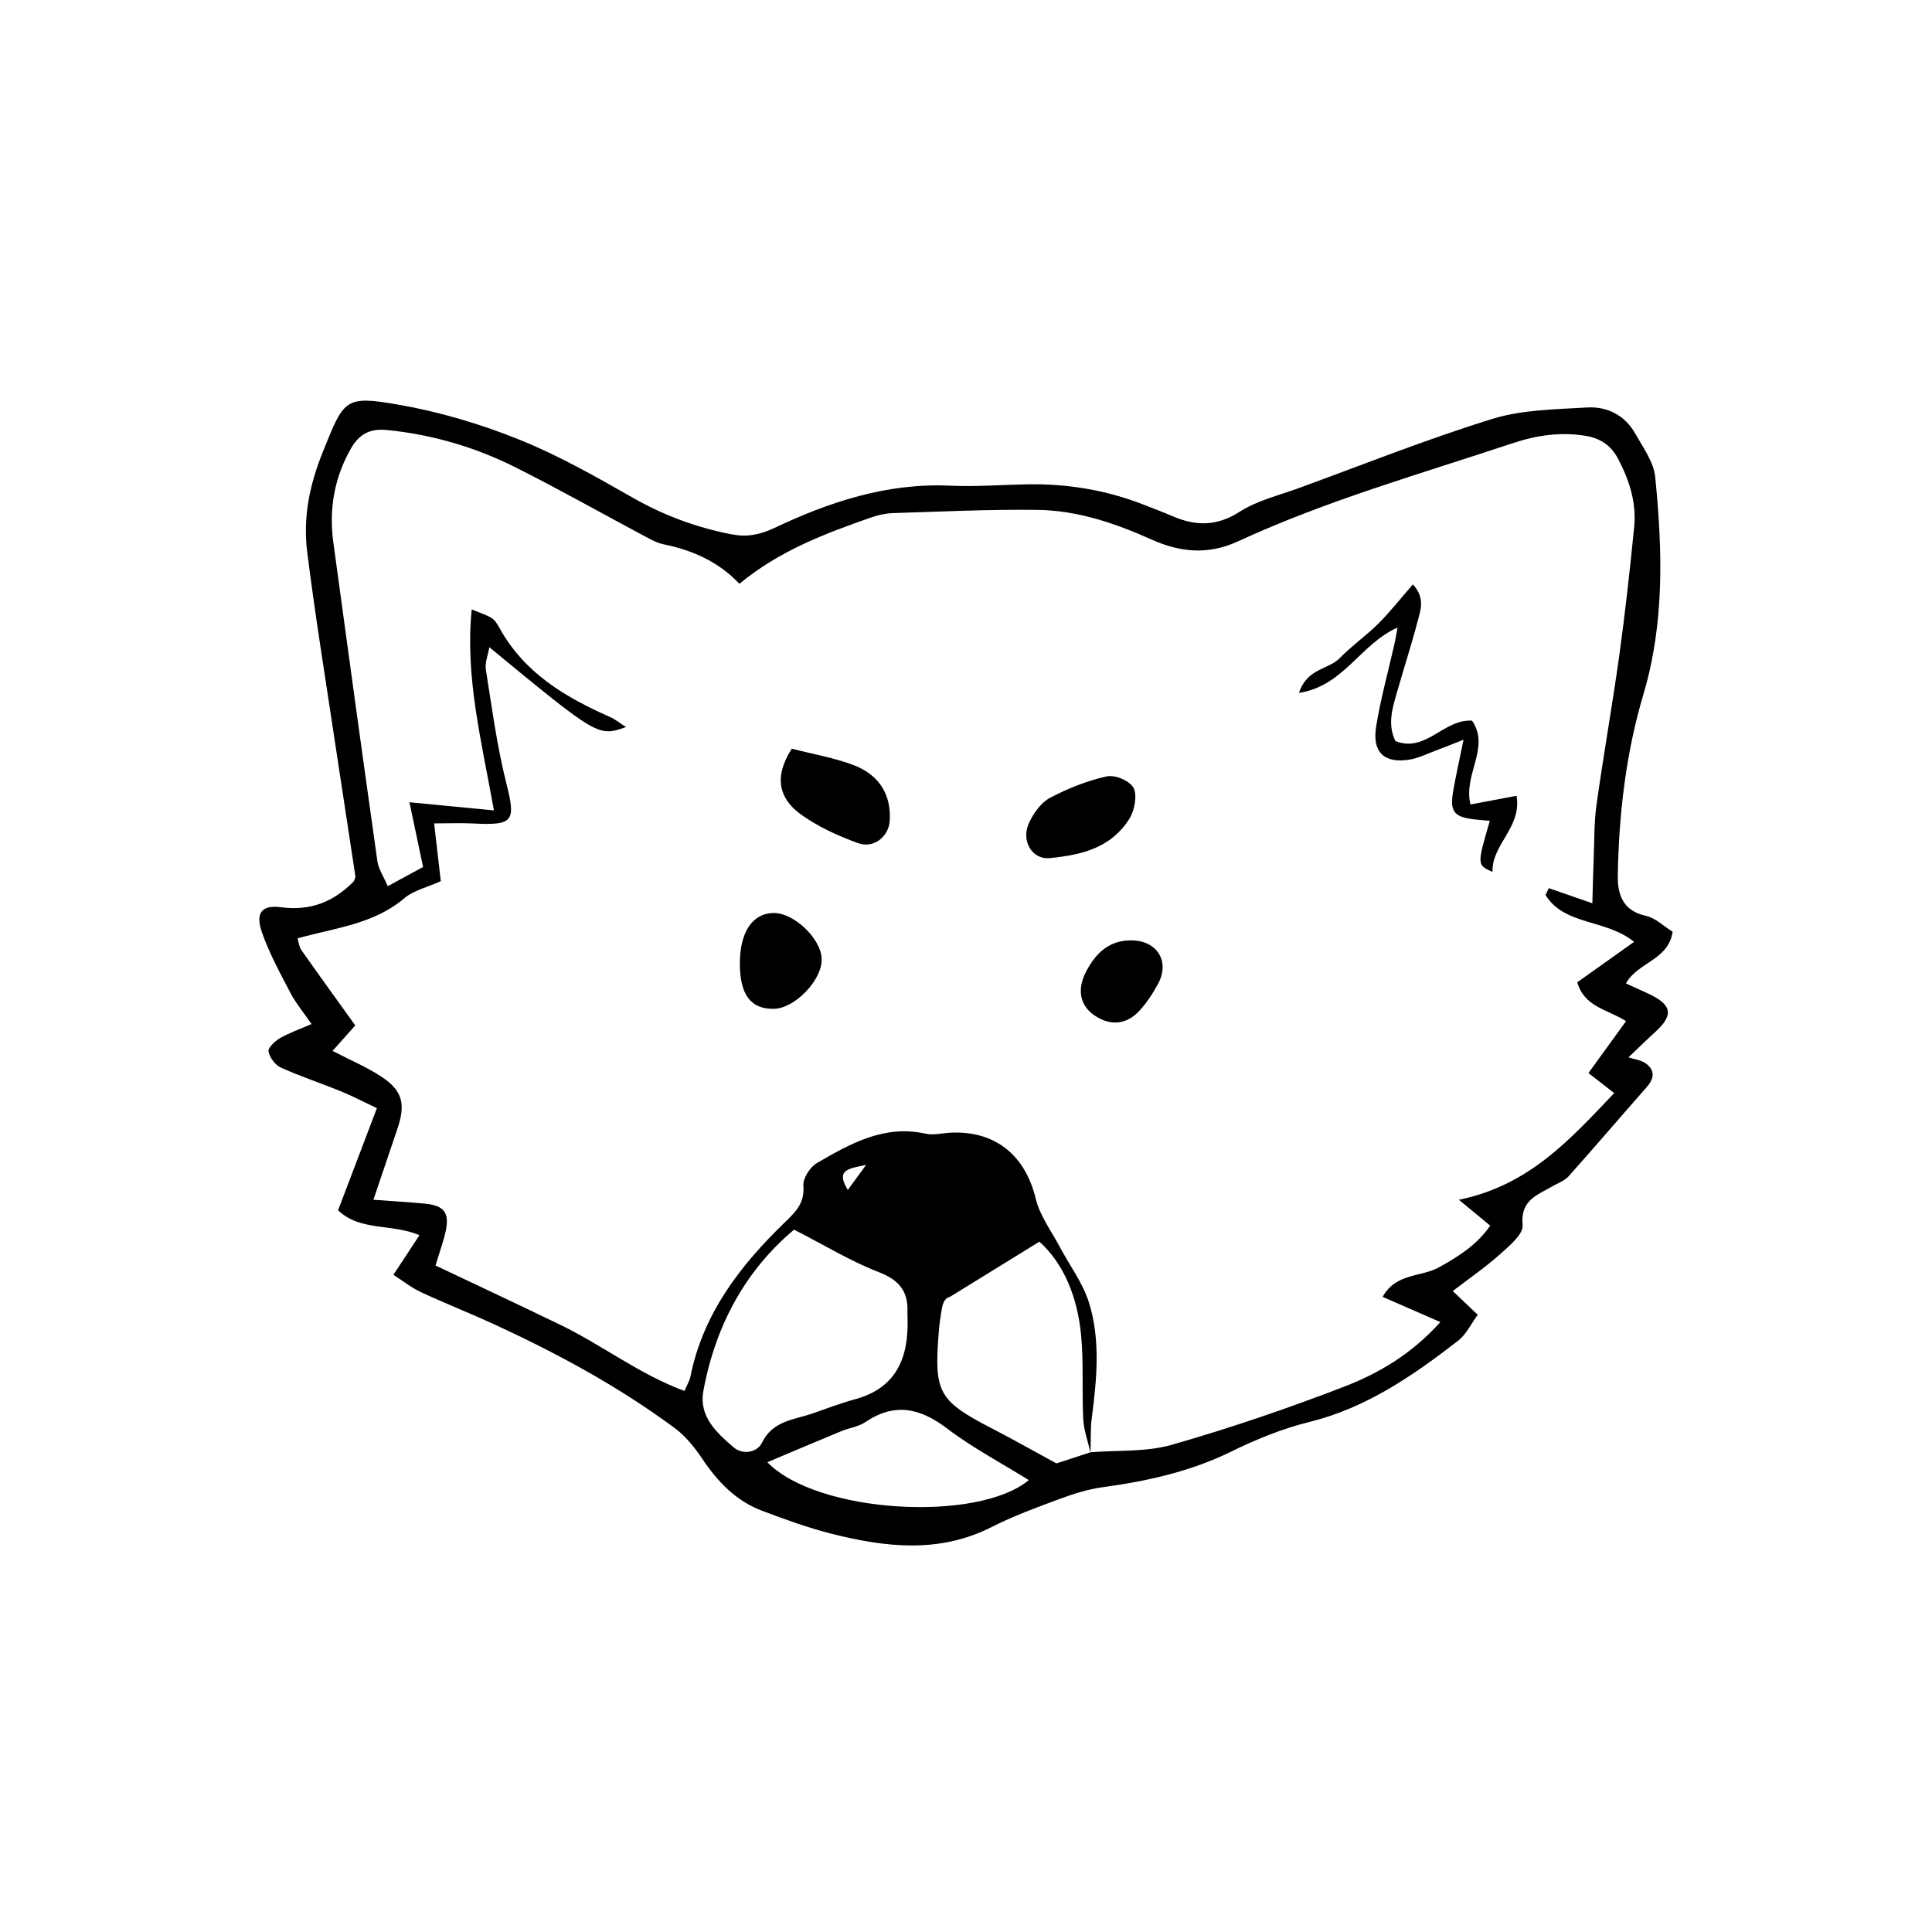 <?xml version="1.0" encoding="UTF-8" standalone="no" ?>
<!DOCTYPE svg PUBLIC "-//W3C//DTD SVG 1.1//EN" "http://www.w3.org/Graphics/SVG/1.1/DTD/svg11.dtd">
<svg xmlns="http://www.w3.org/2000/svg" xmlns:xlink="http://www.w3.org/1999/xlink" version="1.1" width="1024" height="1024" viewBox="0 0 1024 1024" xml:space="preserve">
<desc>Created with Fabric.js 2.3.6</desc>
<defs>
</defs>
<g id="icon-1" transform="translate(512 512) scale(7.491 7.491)" style="">
	<path d="M 46.637 65.845 C 46.975 65.384 47.312 64.922 47.933 64.073 C 46.571 64.346 45.798 64.46 46.637 65.845 M 40.945 85.11 C 44.459 88.739 55.833 89.389 59.442 86.375 C 57.462 85.143 55.454 84.084 53.671 82.73 C 51.751 81.27 49.951 80.869 47.872 82.275 C 47.386 82.605 46.735 82.68 46.177 82.912 C 44.457 83.622 42.746 84.351 40.945 85.11 M 42.837 68.655 C 39.407 71.526 37.273 75.427 36.42 80.055 C 36.084 81.881 37.351 83.014 38.546 84.048 C 39.203 84.615 40.222 84.423 40.556 83.742 C 41.324 82.17 42.805 82.117 44.125 81.666 C 45.126 81.322 46.115 80.935 47.134 80.66 C 50.075 79.863 50.941 77.73 50.867 74.96 C 50.863 74.807 50.851 74.654 50.857 74.503 C 50.924 73.016 50.268 72.215 48.826 71.659 C 46.887 70.913 45.085 69.805 42.837 68.655 M 63.811 84.432 C 63.632 83.642 63.337 82.857 63.296 82.06 C 63.194 80.095 63.329 78.113 63.148 76.159 C 62.9 73.492 61.959 71.096 60.195 69.505 C 57.896 70.923 55.881 72.166 53.864 73.409 C 53.523 73.48 53.37 73.827 53.303 74.19 C 53.193 74.783 53.111 75.385 53.065 75.987 C 52.737 80.199 53.075 80.774 56.841 82.722 C 58.367 83.512 59.864 84.36 61.399 85.194 C 62.124 84.957 62.965 84.682 63.806 84.406 C 65.73 84.251 67.742 84.399 69.563 83.877 C 73.693 82.692 77.776 81.302 81.785 79.752 C 84.221 78.81 86.517 77.464 88.564 75.194 C 87.089 74.549 85.834 74 84.482 73.41 C 85.412 71.71 87.202 72.023 88.46 71.322 C 89.845 70.552 91.144 69.743 92.091 68.37 C 91.398 67.797 90.806 67.309 89.874 66.541 C 94.855 65.521 97.753 62.26 100.862 58.993 C 100.147 58.435 99.637 58.038 99.041 57.573 C 99.958 56.307 100.809 55.133 101.702 53.901 C 100.328 53.036 98.77 52.915 98.247 51.155 C 99.529 50.242 100.837 49.312 102.27 48.291 C 100.254 46.661 97.342 47.146 96.007 44.979 C 96.083 44.815 96.159 44.653 96.234 44.491 C 97.158 44.811 98.082 45.132 99.317 45.561 C 99.352 44.367 99.37 43.406 99.41 42.446 C 99.463 41.156 99.434 39.852 99.613 38.578 C 100.108 35.043 100.737 31.527 101.227 27.991 C 101.644 24.983 101.974 21.962 102.276 18.939 C 102.447 17.225 101.937 15.63 101.142 14.121 C 100.646 13.179 99.912 12.665 98.839 12.489 C 97.064 12.198 95.36 12.451 93.694 13.006 C 87.161 15.18 80.518 17.059 74.245 19.954 C 72.128 20.932 70.149 20.733 68.129 19.826 C 65.554 18.67 62.884 17.764 60.052 17.727 C 56.653 17.684 53.252 17.849 49.852 17.955 C 49.332 17.971 48.795 18.086 48.302 18.259 C 45.029 19.4 41.79 20.62 38.969 22.957 C 37.471 21.381 35.637 20.576 33.599 20.162 C 33.095 20.059 32.617 19.778 32.153 19.531 C 29.151 17.931 26.187 16.254 23.148 14.729 C 20.286 13.293 17.247 12.396 14.039 12.078 C 12.812 11.957 12.056 12.363 11.455 13.432 C 10.287 15.507 9.921 17.707 10.236 20.032 C 11.258 27.555 12.291 35.076 13.355 42.593 C 13.433 43.144 13.788 43.656 14.087 44.354 C 15.03 43.84 15.795 43.424 16.587 42.993 C 16.253 41.413 15.961 40.027 15.621 38.414 C 17.631 38.608 19.457 38.785 21.598 38.991 C 20.726 34.089 19.548 29.554 20.026 24.771 C 21.493 25.356 21.567 25.315 21.996 26.091 C 23.754 29.272 26.651 30.989 29.82 32.384 C 30.176 32.541 30.487 32.8 30.944 33.092 C 28.973 33.784 28.973 33.784 21.274 27.445 C 21.172 28.034 20.95 28.547 21.025 29.01 C 21.456 31.704 21.808 34.423 22.474 37.061 C 23.152 39.744 23.003 40.065 20.167 39.917 C 19.287 39.872 18.403 39.91 17.367 39.91 C 17.545 41.448 17.698 42.77 17.84 43.999 C 16.86 44.442 15.91 44.65 15.256 45.207 C 13.083 47.052 10.362 47.296 7.703 48.045 C 7.789 48.323 7.813 48.641 7.97 48.866 C 9.182 50.591 10.42 52.299 11.788 54.205 C 11.301 54.752 10.743 55.377 10.181 56.008 C 11.413 56.649 12.605 57.145 13.661 57.847 C 15.15 58.836 15.362 59.782 14.76 61.548 C 14.23 63.104 13.706 64.664 13.071 66.54 C 14.391 66.638 15.564 66.702 16.731 66.816 C 18.077 66.947 18.464 67.455 18.185 68.766 C 18.03 69.491 17.766 70.191 17.465 71.19 C 20.46 72.611 23.39 73.98 26.301 75.39 C 29.259 76.821 31.895 78.892 35.078 80.066 C 35.272 79.619 35.441 79.359 35.497 79.077 C 36.38 74.622 39.005 71.214 42.145 68.175 C 42.96 67.386 43.588 66.791 43.494 65.539 C 43.455 65.018 43.971 64.218 44.458 63.937 C 46.818 62.572 49.207 61.212 52.139 61.864 C 52.707 61.991 53.341 61.818 53.944 61.791 C 57.095 61.652 59.203 63.416 59.937 66.475 C 60.223 67.667 61.033 68.736 61.622 69.851 C 62.323 71.177 63.27 72.421 63.705 73.827 C 64.527 76.482 64.254 79.239 63.9 81.97 C 63.794 82.784 63.839 83.617 63.811 84.432 M 14.489 71.849 C 15.193 70.776 15.707 69.993 16.331 69.043 C 14.313 68.207 12.135 68.78 10.572 67.284 C 11.482 64.892 12.359 62.58 13.319 60.058 C 12.337 59.596 11.558 59.185 10.746 58.855 C 9.345 58.283 7.9 57.812 6.523 57.186 C 6.124 57.005 5.727 56.475 5.65 56.045 C 5.603 55.781 6.11 55.311 6.466 55.104 C 7.095 54.736 7.799 54.497 8.695 54.108 C 8.108 53.254 7.577 52.624 7.204 51.91 C 6.472 50.508 5.705 49.105 5.185 47.62 C 4.709 46.264 5.149 45.659 6.535 45.842 C 8.608 46.117 10.237 45.477 11.679 44.016 C 11.711 43.917 11.814 43.765 11.794 43.631 C 10.968 38.167 10.124 32.706 9.3 27.241 C 8.972 25.066 8.661 22.888 8.387 20.706 C 8.078 18.238 8.562 15.93 9.5 13.607 C 10.994 9.909 11.014 9.612 14.867 10.287 C 17.746 10.79 20.614 11.642 23.331 12.731 C 26.129 13.852 28.786 15.362 31.414 16.861 C 33.617 18.118 35.922 18.974 38.395 19.454 C 39.473 19.664 40.393 19.503 41.429 19.013 C 45.35 17.155 49.419 15.812 53.862 16.015 C 55.671 16.097 57.49 15.954 59.305 15.92 C 62.136 15.866 64.884 16.312 67.53 17.343 C 68.235 17.618 68.943 17.887 69.639 18.184 C 71.271 18.882 72.751 18.894 74.359 17.862 C 75.605 17.062 77.136 16.702 78.554 16.184 C 83.099 14.523 87.603 12.727 92.22 11.296 C 94.343 10.637 96.685 10.618 98.938 10.482 C 100.366 10.396 101.623 11.03 102.36 12.342 C 102.911 13.324 103.659 14.344 103.765 15.403 C 104.277 20.551 104.434 25.714 102.935 30.759 C 101.691 34.941 101.197 39.228 101.116 43.567 C 101.091 44.911 101.456 46.093 103.099 46.449 C 103.782 46.598 104.368 47.189 105 47.58 C 104.676 49.612 102.556 49.702 101.692 51.232 C 102.22 51.473 102.734 51.704 103.246 51.941 C 104.984 52.748 105.102 53.474 103.71 54.722 C 103.265 55.122 102.841 55.543 101.872 56.462 C 102.359 56.621 102.764 56.662 103.058 56.866 C 103.785 57.369 103.703 57.958 103.147 58.588 C 101.304 60.68 99.493 62.802 97.635 64.881 C 97.35 65.2 96.884 65.359 96.497 65.585 C 95.428 66.207 94.206 66.556 94.382 68.34 C 94.445 68.975 93.435 69.811 92.779 70.399 C 91.774 71.301 90.65 72.069 89.441 72.998 C 90.056 73.582 90.521 74.025 91.208 74.678 C 90.747 75.301 90.393 76.072 89.799 76.53 C 86.615 78.989 83.337 81.258 79.323 82.254 C 77.428 82.724 75.567 83.469 73.81 84.335 C 70.906 85.767 67.841 86.446 64.676 86.877 C 63.641 87.017 62.614 87.342 61.63 87.707 C 60.001 88.31 58.359 88.912 56.813 89.696 C 53.097 91.578 49.309 91.13 45.513 90.178 C 43.829 89.755 42.184 89.152 40.556 88.538 C 38.717 87.844 37.425 86.485 36.338 84.865 C 35.803 84.068 35.167 83.27 34.405 82.705 C 30.37 79.717 25.972 77.346 21.418 75.262 C 19.769 74.507 18.078 73.842 16.433 73.076 C 15.77 72.766 15.181 72.293 14.489 71.849" style="stroke: none; stroke-width: 1; stroke-dasharray: none; stroke-linecap: butt; stroke-linejoin: miter; stroke-miterlimit: 4; fill: rgb(0,0,0); fill-rule: evenodd; opacity: 1;" transform="translate(0 0.5) translate(-55, -50.5) " stroke-linecap="round" />
	<path d="M 85.533 26.055 C 82.883 27.229 81.739 30.186 78.561 30.677 C 79.13 28.922 80.646 29.037 81.441 28.218 C 82.293 27.34 83.316 26.633 84.183 25.767 C 85.025 24.927 85.764 23.98 86.618 23 C 87.498 23.953 87.166 24.801 86.965 25.569 C 86.515 27.286 85.966 28.977 85.479 30.685 C 85.162 31.792 84.81 32.91 85.385 34.085 C 87.531 34.943 88.787 32.517 90.805 32.64 C 92.118 34.551 90.159 36.447 90.696 38.571 C 91.737 38.376 92.738 38.187 93.955 37.958 C 94.334 40.209 92.185 41.395 92.253 43.344 C 91.151 42.855 91.151 42.855 92.063 39.725 C 91.689 39.693 91.345 39.67 91.002 39.63 C 89.493 39.457 89.21 39.081 89.487 37.521 C 89.673 36.477 89.907 35.441 90.203 33.99 C 89.338 34.33 88.829 34.537 88.314 34.728 C 87.672 34.965 87.042 35.29 86.379 35.398 C 84.595 35.685 83.727 34.882 84.019 33.059 C 84.338 31.082 84.88 29.143 85.321 27.186 C 85.387 26.897 85.431 26.603 85.533 26.055 Z M 39 49.845 C 38.993 47.618 39.885 46.268 41.378 46.25 C 42.825 46.231 44.736 48.047 44.788 49.49 C 44.843 50.976 42.893 53.012 41.396 53.031 C 39.769 53.051 39.007 52.038 39 49.845 Z M 66.803 48.19 C 68.553 48.247 69.429 49.708 68.592 51.255 C 68.225 51.936 67.79 52.608 67.265 53.172 C 66.331 54.174 65.197 54.246 64.094 53.499 C 63.068 52.805 62.83 51.672 63.499 50.393 C 64.19 49.073 65.164 48.129 66.803 48.19 Z M 42.675 34.625 C 44.156 35.005 45.629 35.258 46.99 35.763 C 48.875 36.461 49.723 37.901 49.603 39.729 C 49.529 40.848 48.474 41.711 47.354 41.303 C 45.908 40.777 44.451 40.112 43.252 39.225 C 41.764 38.123 41.394 36.607 42.675 34.625 Z M 60.842 42.373 C 59.654 42.432 58.874 41.126 59.466 39.859 C 59.788 39.168 60.327 38.426 60.947 38.101 C 62.215 37.433 63.575 36.887 64.952 36.586 C 65.543 36.458 66.564 36.878 66.853 37.397 C 67.131 37.895 66.926 38.997 66.568 39.567 C 65.223 41.717 63.06 42.159 60.842 42.373 Z" style="stroke: none; stroke-width: 1; stroke-dasharray: none; stroke-linecap: butt; stroke-linejoin: miter; stroke-miterlimit: 4; fill: rgb(0,0,0); fill-rule: evenodd; opacity: 1;" transform="translate(11.5 -11.5) translate(-66.5, -38.5) " stroke-linecap="round" />
</g>
</svg>